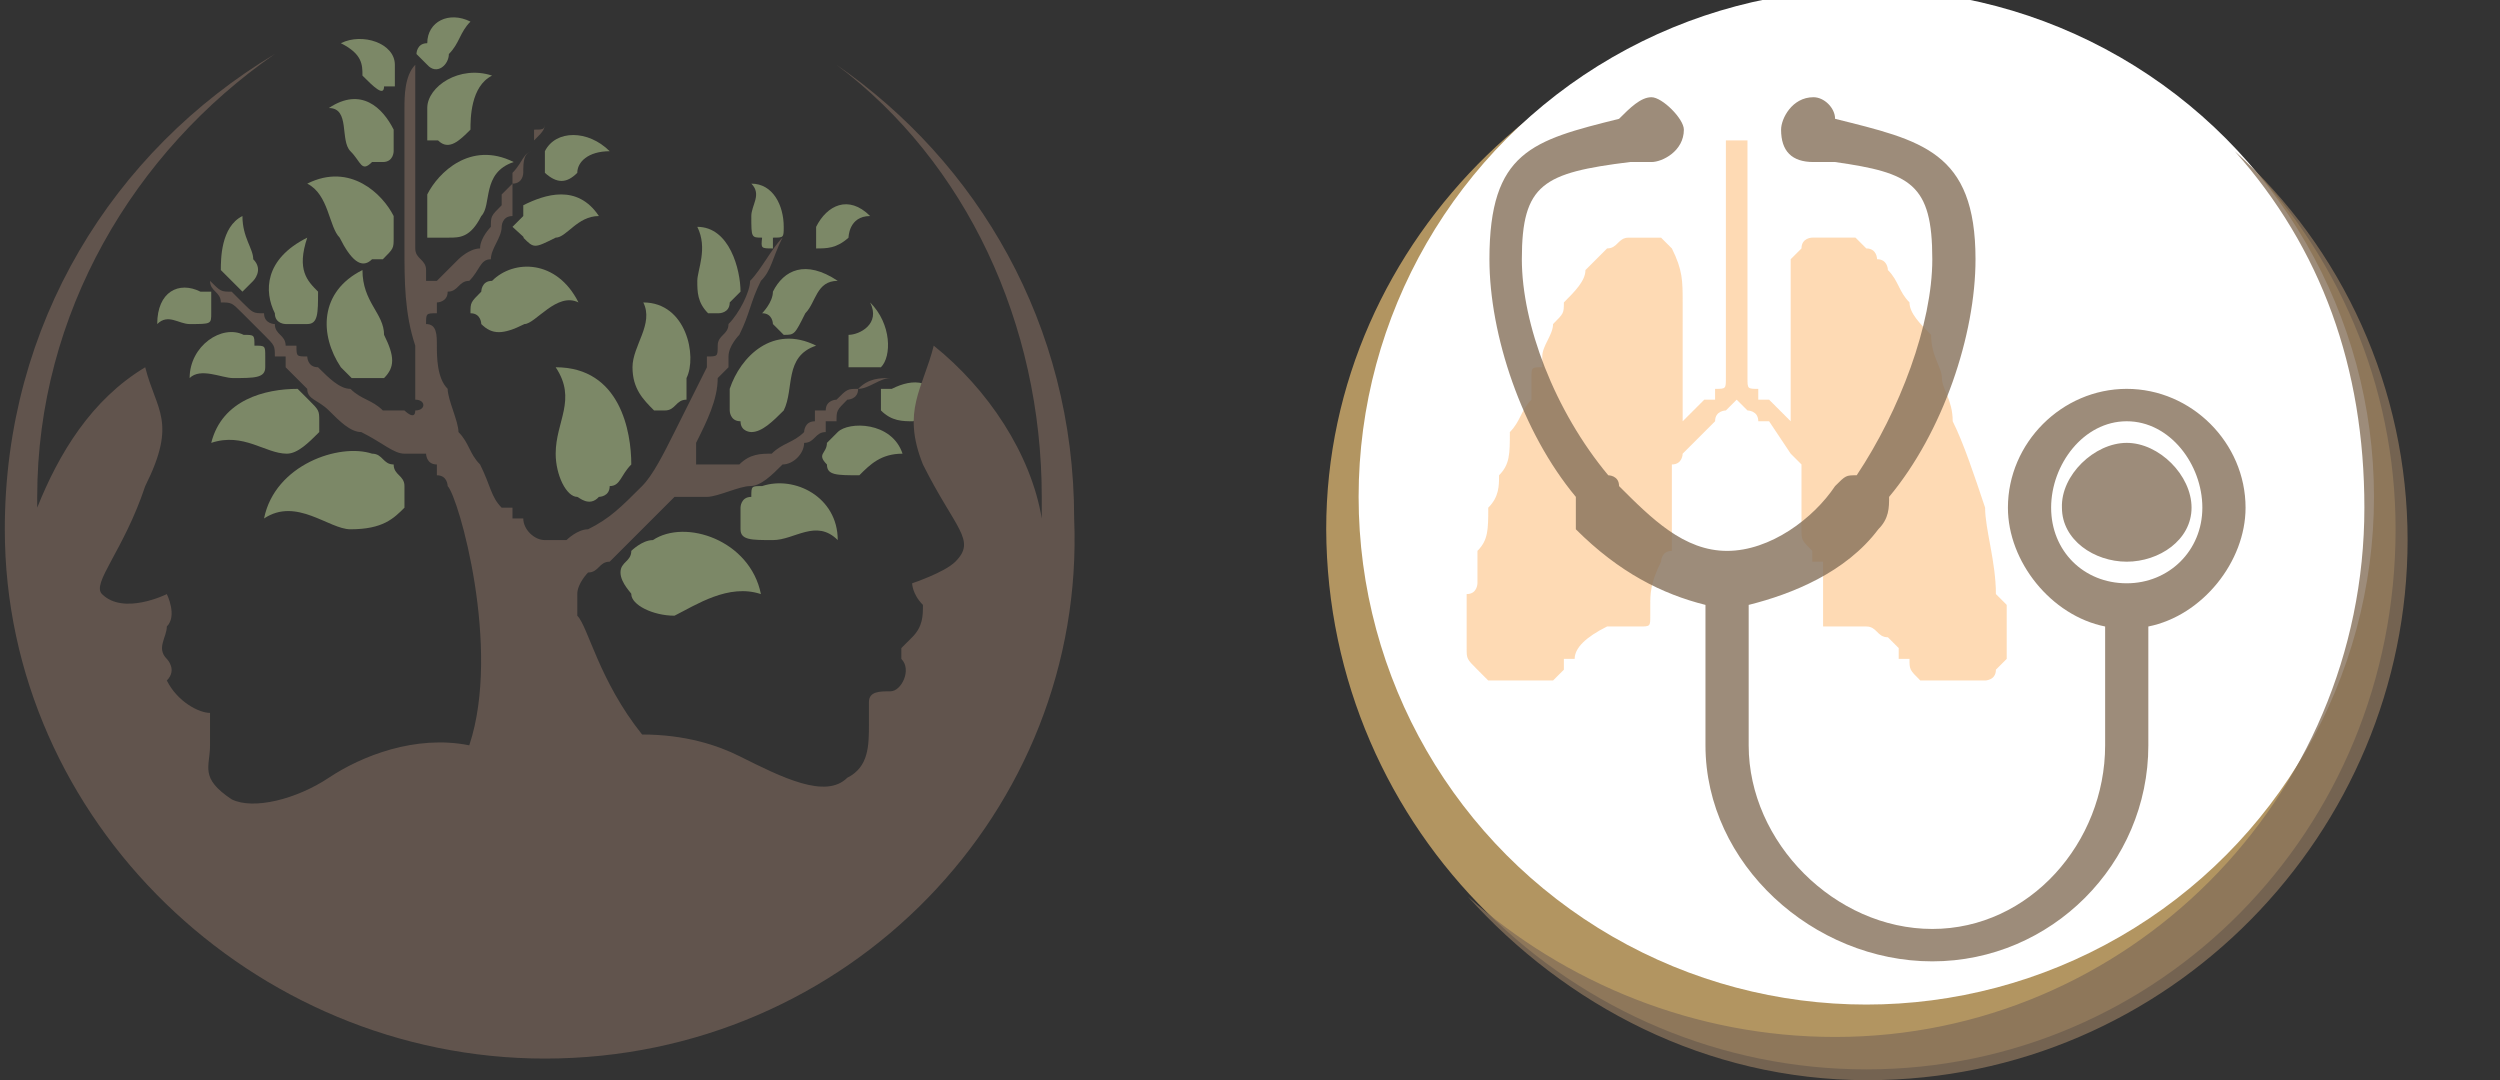 <?xml version="1.0" encoding="utf-8"?>
<!-- Generator: Adobe Illustrator 19.0.0, SVG Export Plug-In . SVG Version: 6.00 Build 0)  -->
<svg version="1.1" id="Layer_1" xmlns="http://www.w3.org/2000/svg" xmlns:xlink="http://www.w3.org/1999/xlink" x="0px" y="0px"
	 viewBox="-193 238.9 208.3 90" style="enable-background:new -193 238.9 208.3 90;" xml:space="preserve">
<rect x="-193" y="238.9" width="208.3" height="90" fill="#333333" stroke="none"/>
<style type="text/css">
	.st0{fill:#D2AE6D;fill-opacity:0.8;}
	.st1{fill:#FFFFFF;}
	.st2{fill:#847059;fill-opacity:0.8;}
	.st3{fill:#FDD1A1;fill-opacity:0.8;}
	.st4{fill:#7C8867;}
	.st5{fill:#61544D;}
</style>
<path class="st0" d="M-37.5,320.8c17.1,0,31.5-10.8,37.8-25.2c1.8-5.4,2.7-9.9,2.7-15.3c0-23.4-18-41.4-40.5-41.4
	s-41.4,18-41.4,41.4C-78.8,302.8-59.9,320.8-37.5,320.8z M-37.5,328c24.3,0,44.1-19.8,44.1-45c0-24.3-19.8-44.1-44.1-44.1
	s-45,19.8-45,44.1C-82.4,308.2-61.8,328-37.5,328z"/>
<circle class="st1" cx="-37.5" cy="280.3" r="42.3"/>
<path class="st2" d="M-40.1,325.3c24.3,0,44.1-19.8,44.1-44.1c0-11.7-3.6-21.6-10.8-29.7c9,8.1,14.4,19.8,14.4,32.4
	c0,24.3-19.8,45-45,45c-13.5,0-25.2-6.3-33.3-15.3C-62.6,320.8-51.8,325.3-40.1,325.3z"/>
<path class="st3" d="M-43.8,265.9L-43.8,265.9v0.9c0,0.9,0,1.8,0,2.7l0,0c0,0,0,0.9,0,1.8v2.7l-1.8-1.8c0,0,0,0-0.9,0l0,0v-0.9l0,0
	l0,0l0,0l0,0c-0.9,0-0.9,0-0.9-0.9c0,0,0,0,0-0.9v-16.2v-0.9l0,0v-0.9v-0.9l0,0h-0.9c0,0,0,0,0-0.9l0,0l0,0v0.9c0,0,0,0-0.9,0l0,0
	c0,0,0,0.9,0,1.8c0,0.9,0,1.8,0,2.7c0,0.9,0,1.8,0,3.6l0,0v0.9v9.9v0.9c0,0.9,0,0.9-0.9,0.9l0,0l0,0l0,0c0,0,0,0,0,0.9l0,0
	c-0.9,0-0.9,0-0.9,0l-1.8,1.8v-2.7c0-0.9,0-2.7,0-3.6l0,0c0-0.9,0-1.8,0-1.8V265l0,0c0,0,0,0,0-0.9l0,0l0,0c0-1.8,0-2.7-0.9-4.5l0,0
	l0,0l-0.9-0.9c-0.9,0-0.9,0-1.8,0h-0.9c-0.9,0-0.9,0.9-1.8,0.9l0,0l0,0c-0.9,0.9-0.9,0.9-1.8,1.8c0,0.9-0.9,1.8-1.8,2.7
	c0,0.9,0,0.9-0.9,1.8c0,0.9-0.9,1.8-0.9,2.7v0.9c-0.9,0-0.9,0-0.9,0.9c0,0,0,0,0,0.9c0,0,0,0,0,0.9c-0.9,0.9-0.9,1.8-1.8,2.7
	c0,1.8,0,2.7-0.9,3.6c0,0.9,0,1.8-0.9,2.7c0,1.8,0,2.7-0.9,3.6c0,0.9,0,0.9,0,1.8c0,0,0,0,0,0.9l0,0l0,0c0,0,0,0.9-0.9,0.9
	c0,0.9,0,1.8,0,1.8c0,0.9,0,0.9,0,1.8s0,0.9,0,0.9c0,0.9,0,0.9,0.9,1.8l0,0l0.9,0.9l0,0h0.9h3.6h0.9l0,0l0.9-0.9l0,0l0,0l0,0
	c0-0.9,0-0.9,0-0.9c0.9,0,0.9,0,0.9,0c0-0.9,0.9-1.8,2.7-2.7c0,0,0.9,0,1.8,0c0.9,0,0.9,0,0.9,0l0,0c0.9,0,0.9,0,0.9-0.9
	c0,0,0,0,0-0.9l0,0c0-0.9,0-1.8,0.9-3.6c0,0,0-0.9,0.9-0.9l0,0l0,0c0-0.9,0-0.9,0-1.8l0,0v-2.7l0,0v-0.9c0,0,0,0,0-0.9
	c0,0,0,0,0-0.9c0.9,0,0.9-0.9,0.9-0.9l0,0l2.7-2.7l0,0l0,0l0,0c0-0.9,0.9-0.9,0.9-0.9l0.9-0.9l0.9,0.9c0,0,0.9,0,0.9,0.9l0,0l0,0
	h0.9l0,0l1.8,2.7l0,0l0.9,0.9c0,0.9,0,0.9,0,0.9c0,0.9,0,0.9,0,0.9l0,0l0,0l0,0c0,0.9,0,0.9,0,1.8v0.9c0,0.9,0,0.9,0,0.9l0,0
	c0,0.9,0,0.9,0.9,1.8c0,0,0,0,0,0.9c0,0,0,0,0.9,0v0.9c0,0,0,0,0,0.9v0.9v0.9l0,0v0.9l0,0v0.9c0.9,0,0.9,0,0.9,0l0,0
	c0.9,0,0.9,0,1.8,0h0.9c0.9,0,0.9,0.9,1.8,0.9l0.9,0.9c0,0.9,0,0.9,0,0.9c0.9,0,0.9,0,0.9,0c0,0.9,0,0.9,0.9,1.8c0,0,0,0,0.9,0h3.6
	h0.9l0,0c0,0,0.9,0,0.9-0.9l0,0l0.9-0.9c0-0.9,0-0.9,0-0.9c0-0.9,0-0.9,0-1.8v-0.9v-0.9l-0.9-0.9c0-2.7-0.9-5.4-0.9-7.2
	c-0.9-2.7-1.8-5.4-2.7-7.2c0-1.8-0.9-2.7-0.9-3.6s-0.9-1.8-0.9-3.6c-0.9-0.9-1.8-1.8-1.8-2.7c-0.9-0.9-0.9-1.8-1.8-2.7
	c0,0,0-0.9-0.9-0.9l0,0c0,0,0-0.9-0.9-0.9l0,0l-0.9-0.9h-0.9c-0.9,0-0.9,0-0.9,0c-0.9,0-0.9,0-1.8,0l0,0c0,0-0.9,0-0.9,0.9l0,0l0,0
	c-0.9,0.9-0.9,0.9-0.9,0.9c0,0.9,0,0.9,0,0.9c0,0.9,0,0.9,0,1.8v0.9c0,0.9,0,0.9,0,0.9l0,0l0,0C-43.8,265.9-43.8,265.9-43.8,265.9
	L-43.8,265.9z"/>
<path class="st2" d="M-15.8,275.8L-15.8,275.8c2.7,0,5.4,2.7,5.4,5.4c0,2.7-2.7,4.5-5.4,4.5s-5.4-1.8-5.4-4.5
	C-21.3,278.5-18.5,275.8-15.8,275.8z M-15.8,287.5L-15.8,287.5c-3.6,0-6.3-2.7-6.3-6.3c0-3.6,2.7-7.2,6.3-7.2s6.3,3.6,6.3,7.2
	C-9.5,284.8-12.3,287.5-15.8,287.5z M-5.9,281.2c0-5.4-4.5-9.9-9.9-9.9s-9.9,4.5-9.9,9.9c0,4.5,3.6,9,8.1,9.9v9.9
	c0,8.1-6.3,15.3-14.4,15.3s-15.3-7.2-15.3-15.3v-11.7c3.6-0.9,8.1-2.7,10.8-6.3c0.9-0.9,0.9-1.8,0.9-2.7c4.5-5.4,7.2-13.5,7.2-19.8
	c0-9-4.5-9.9-11.7-11.7l0,0c0-0.9-0.9-1.8-1.8-1.8c-1.8,0-2.7,1.8-2.7,2.7c0,1.8,0.9,2.7,2.7,2.7c0.9,0,0.9,0,1.8,0l0,0
	c6.3,0.9,8.1,1.8,8.1,8.1c0,5.4-2.7,12.6-6.3,18c-0.9,0-0.9,0-1.8,0.9c-1.8,2.7-5.4,5.4-9,5.4c-3.6,0-6.3-2.7-9-5.4
	c0-0.9-0.9-0.9-0.9-0.9c-4.5-5.4-7.2-12.6-7.2-18c0-6.3,1.8-7.2,9-8.1c0,0,0.9,0,1.8,0c0.9,0,2.7-0.9,2.7-2.7c0-0.9-1.8-2.7-2.7-2.7
	c-0.9,0-1.8,0.9-2.7,1.8c-7.2,1.8-10.8,2.7-10.8,11.7c0,6.3,2.7,14.4,7.2,19.8c0,0.9,0,1.8,0,2.7c3.6,3.6,7.2,5.4,10.8,6.3V301
	c0,9.9,9,18,18.9,18s18-8.1,18-18v-9.9C-9.5,290.2-5.9,285.7-5.9,281.2z"/>
<path class="st4" d="M-143.1,280.3c0,0,0.9,0,0.9-0.9c0.9,0,0.9-0.9,1.8-1.8c0-2.7-0.9-8.1-6.3-8.1c1.8,2.7,0,4.5,0,7.2
	c0,1.8,0.9,3.6,1.8,3.6C-144.8,280.3-143.9,281.2-143.1,280.3L-143.1,280.3z"/>
<path class="st4" d="M-141.3,286.6c0-0.9,0.9-0.9,0.9-1.8c0,0,0.9-0.9,1.8-0.9c2.7-1.8,8.1,0,9,4.5c-2.7-0.9-5.4,0.9-7.2,1.8
	c-1.8,0-3.6-0.9-3.6-1.8C-140.3,288.4-141.3,287.5-141.3,286.6L-141.3,286.6z"/>
<path class="st4" d="M-137.6,273.1c0.9,0,0.9-0.9,1.8-0.9c0,0,0-0.9,0-1.8c0.9-1.8,0-6.3-3.6-6.3c0.9,1.8-0.9,3.6-0.9,5.4
	s0.9,2.7,1.8,3.6H-137.6L-137.6,273.1z"/>
<path class="st4" d="M-133.1,265c0,0,0.9,0,0.9-0.9l0.9-0.9c0-1.8-0.9-5.4-3.6-5.4c0.9,1.8,0,3.6,0,4.5c0,0.9,0,1.8,0.9,2.7H-133.1z
	"/>
<path class="st4" d="M-128.6,259.6v-0.9c0.9,0,0.9,0,0.9-0.9c0-1.8-0.9-3.6-2.7-3.6c0.9,0.9,0,1.8,0,2.7c0,1.8,0,1.8,0.9,1.8
	C-129.6,259.6-129.6,259.6-128.6,259.6L-128.6,259.6z"/>
<path class="st4" d="M-161.1,260.5c0.9-0.9,0.9-0.9,0.9-1.8c0,0,0-0.9,0-1.8c-0.9-1.8-3.6-4.5-7.2-2.7c1.8,0.9,1.8,3.6,2.7,4.5
	c0.9,1.8,1.8,2.7,2.7,1.8H-161.1L-161.1,260.5z"/>
<path class="st4" d="M-161.1,252.4c0.9,0,0.9-0.9,0.9-0.9s0-0.9,0-1.8c-0.9-1.8-2.7-3.6-5.4-1.8c1.8,0,0.9,2.7,1.8,3.6
	c0.9,0.9,0.9,1.8,1.8,0.9H-161.1L-161.1,252.4z"/>
<path class="st4" d="M-160.1,246.1v-0.9v-0.9c0-1.8-2.7-2.7-4.5-1.8c1.8,0.9,1.8,1.8,1.8,2.7c0.9,0.9,1.8,1.8,1.8,0.9H-160.1z"/>
<path class="st4" d="M-157.4,258.7c0-0.9,0-0.9,0-1.8c0,0,0-0.9,0-1.8c0.9-1.8,3.6-4.5,7.2-2.7c-2.7,0.9-1.8,3.6-2.7,4.5
	c-0.9,1.8-1.8,1.8-2.7,1.8C-155.6,258.7-156.6,258.7-157.4,258.7L-157.4,258.7z"/>
<path class="st4" d="M-157.4,250.6v-0.9c0,0,0-0.9,0-1.8c0-1.8,2.7-3.6,5.4-2.7c-1.8,0.9-1.8,3.6-1.8,4.5c-0.9,0.9-1.8,1.8-2.7,0.9
	C-156.6,250.6-156.6,250.6-157.4,250.6L-157.4,250.6z"/>
<path class="st4" d="M-157.4,244.3l-0.9-0.9c0,0,0-0.9,0.9-0.9c0-1.8,1.8-2.7,3.6-1.8c-0.9,0.9-0.9,1.8-1.8,2.7
	C-155.6,244.3-156.6,245.2-157.4,244.3L-157.4,244.3z"/>
<path class="st4" d="M-153.8,265c0-0.9,0-0.9,0.9-1.8c0,0,0-0.9,0.9-0.9c1.8-1.8,5.4-1.8,7.2,1.8c-1.8-0.9-3.6,1.8-4.5,1.8
	c-1.8,0.9-2.7,0.9-3.6,0C-152.9,265.9-152.9,265-153.8,265L-153.8,265z"/>
<path class="st4" d="M-150.3,257.8c0,0,0,0,0.9-0.9V256c1.8-0.9,4.5-1.8,6.3,0.9c-1.8,0-2.7,1.8-3.6,1.8c-1.8,0.9-1.8,0.9-2.7,0
	C-149.3,258.7-149.3,258.7-150.3,257.8z"/>
<path class="st4" d="M-147.6,253.3c0-0.9,0-0.9,0-0.9c0-0.9,0-0.9,0-0.9c0.9-1.8,3.6-1.8,5.4,0c-1.8,0-2.7,0.9-2.7,1.8
	C-145.8,254.2-146.6,254.2-147.6,253.3L-147.6,253.3z"/>
<path class="st4" d="M-121.4,269.5c0,0,0,0,0.9,0c0,0,0,0,0.9,0c0.9-0.9,0.9-3.6-0.9-5.4c0.9,1.8-0.9,2.7-1.8,2.7c0,0.9,0,1.8,0,2.7
	C-122.3,269.5-122.3,269.5-121.4,269.5z"/>
<path class="st4" d="M-159.3,279.4c0-0.9-0.9-0.9-0.9-1.8c-0.9,0-0.9-0.9-1.8-0.9c-2.7-0.9-8.1,0.9-9,5.4c2.7-1.8,5.4,0.9,7.2,0.9
	c2.7,0,3.6-0.9,4.5-1.8C-159.3,281.2-159.3,280.3-159.3,279.4L-159.3,279.4z"/>
<path class="st4" d="M-166.4,274c0-0.9,0-0.9-0.9-1.8c0,0,0,0-0.9-0.9c-2.7,0-6.3,0.9-7.2,4.5c2.7-0.9,4.5,0.9,6.3,0.9
	c0.9,0,1.8-0.9,2.7-1.8V274L-166.4,274z"/>
<path class="st4" d="M-170.9,268.6c0-0.9,0-0.9-0.9-0.9c0-0.9,0-0.9-0.9-0.9c-1.8-0.9-4.5,0.9-4.5,3.6c0.9-0.9,2.7,0,3.6,0
	c1.8,0,2.7,0,2.7-0.9V268.6z"/>
<path class="st4" d="M-175.4,264.1v-0.9h-0.9c-1.8-0.9-3.6,0-3.6,2.7c0.9-0.9,1.8,0,2.7,0c1.8,0,1.8,0,1.8-0.9V264.1L-175.4,264.1z"
	/>
<path class="st4" d="M-162.8,270.4h-0.9l-0.9-0.9c-1.8-2.7-1.8-6.3,1.8-8.1c0,2.7,1.8,3.6,1.8,5.4c0.9,1.8,0.9,2.7,0,3.6
	C-161.1,270.4-161.9,270.4-162.8,270.4L-162.8,270.4z"/>
<path class="st4" d="M-168.3,265.9h-0.9c0,0-0.9,0-0.9-0.9c-0.9-1.8-0.9-4.5,2.7-6.3c-0.9,2.7,0,3.6,0.9,4.5c0,1.8,0,2.7-0.9,2.7
	C-167.3,265.9-167.3,265.9-168.3,265.9z"/>
<path class="st4" d="M-172.8,263.2l-0.9-0.9c0,0,0,0-0.9-0.9c0-0.9,0-3.6,1.8-4.5c0,1.8,0.9,2.7,0.9,3.6c0.9,0.9,0,1.8,0,1.8
	L-172.8,263.2z"/>
<path class="st4" d="M-131.3,274c-0.9,0-0.9-0.9-0.9-0.9c0-0.9,0-0.9,0-1.8c0.9-2.7,3.6-5.4,7.2-3.6c-2.7,0.9-1.8,3.6-2.7,5.4
	c-0.9,0.9-1.8,1.8-2.7,1.8C-130.4,274.9-131.3,274.9-131.3,274L-131.3,274z"/>
<path class="st4" d="M-128.6,265.9c0,0,0-0.9-0.9-0.9c0,0,0.9-0.9,0.9-1.8c0.9-1.8,2.7-2.7,5.4-0.9c-1.8,0-1.8,1.8-2.7,2.7
	c-0.9,1.8-0.9,1.8-1.8,1.8L-128.6,265.9L-128.6,265.9z"/>
<path class="st4" d="M-125,259.6c0-0.9,0-0.9,0-0.9c0-0.9,0-0.9,0-0.9c0.9-1.8,2.7-2.7,4.5-0.9c-1.8,0-1.8,1.8-1.8,1.8
	C-123.3,259.6-124.1,259.6-125,259.6L-125,259.6L-125,259.6z"/>
<path class="st4" d="M-131.3,281.2c0,0,0-0.9,0.9-0.9c0-0.9,0-0.9,0.9-0.9c2.7-0.9,6.3,0.9,6.3,4.5c-1.8-1.8-3.6,0-5.4,0
	c-1.8,0-2.7,0-2.7-0.9S-131.3,282.1-131.3,281.2L-131.3,281.2z"/>
<path class="st4" d="M-124.1,277.6c-0.9-0.9,0-0.9,0-1.8c0,0,0,0,0.9-0.9c0.9-0.9,4.5-0.9,5.4,1.8c-1.8,0-2.7,0.9-3.6,1.8
	C-123.3,278.5-124.1,278.5-124.1,277.6L-124.1,277.6L-124.1,277.6z"/>
<path class="st4" d="M-119.6,272.2c0,0,0,0,0-0.9c0.9,0,0.9,0,0.9,0c1.8-0.9,3.6-0.9,4.5,1.8c-0.9-0.9-1.8,0-2.7,0.9
	c-0.9,0-1.8,0-2.7-0.9C-119.6,273.1-119.6,273.1-119.6,272.2L-119.6,272.2z"/>
<path class="st5" d="M-147.6,327.1c-24.3,0-45-19.8-45-44.1c0-17.1,9-31.5,22.5-39.6c-11.7,8.1-19.8,21.6-19.8,36.9
	c0,0.9,0,0.9,0,0.9c1.8-4.5,4.5-9,9-11.7c0.9,3.6,2.7,4.5,0,9.9c-1.8,5.4-4.5,8.1-3.6,9c1.8,1.8,5.4,0,5.4,0s0.9,1.8,0,2.7
	c0,0.9-0.9,1.8,0,2.7c0.9,0,0,0,0,0s0.9,0.9,0,1.8c0.9,1.8,2.7,2.7,3.6,2.7c0,0.9,0,0.9,0,2.7s-0.9,2.7,1.8,4.5
	c1.8,0.9,5.4,0,8.1-1.8c2.7-1.8,7.2-3.6,11.7-2.7c2.7-8.1-0.9-20.7-1.8-21.6c0,0,0-0.9-0.9-0.9v-0.9c-0.9,0-0.9-0.9-0.9-0.9
	c-0.9,0-0.9,0-1.8,0c-0.9,0-1.8-0.9-3.6-1.8c-0.9,0-1.8-0.9-2.7-1.8c-0.9-0.9-1.8-0.9-1.8-1.8c-0.9-0.9-0.9-0.9-1.8-1.8
	c0,0,0,0,0-0.9l0,0h-0.9l0,0l0,0l0,0l0,0l0,0l0,0l0,0c0-0.9,0-0.9-0.9-1.8l-0.9-0.9l-0.9-0.9c-0.9-0.9-0.9-0.9-1.8-0.9
	c0-0.9-0.9-0.9-0.9-1.8h-0.9c0,0,0,0-0.9,0c0.9,0,0.9,0,0.9,0c0.9,0,0.9,0,0.9,0c0.9,0.9,0.9,0.9,1.8,0.9l0.9,0.9
	c0.9,0.9,0.9,0.9,1.8,0.9c0,0.9,0.9,0.9,0.9,0.9c0,0.9,0.9,0.9,0.9,1.8l0,0l0,0l0,0l0,0c0.9,0,0.9,0,0.9,0l0,0l0,0l0,0l0,0l0,0l0,0
	l0,0c0,0.9,0,0.9,0.9,0.9c0,0,0,0.9,0.9,0.9c0.9,0.9,1.8,1.8,2.7,1.8c0.9,0.9,1.8,0.9,2.7,1.8c0,0,0.9,0,1.8,0c0,0,0.9,0.9,0.9,0
	c0.9,0,0.9-0.9,0-0.9l0,0c0-1.8,0-2.7,0-4.5c-0.9-2.7-0.9-5.4-0.9-8.1c0-1.8,0-4.5,0-7.2c0-1.8,0-2.7,0-4.5c0-0.9,0-2.7,0.9-3.6
	c0,0.9,0,2.7,0,3.6c0,1.8,0,2.7,0,4.5c0,2.7,0,4.5,0,7.2c0,0.9,0.9,0.9,0.9,1.8v0.9h0.9c0.9-0.9,0.9-0.9,1.8-1.8
	c0,0,0.9-0.9,1.8-0.9c0-0.9,0.9-1.8,0.9-1.8c0-0.9,0-0.9,0.9-1.8l0,0l0,0v-0.9l0,0l0,0l0,0l0,0l0,0l0,0l0.9-0.9v-0.9
	c0.9-0.9,0.9-1.8,1.8-1.8c0-0.9,0-0.9,0-1.8c0.9,0,0.9,0,0.9-0.9c0,0.9,0,0.9-0.9,1.8c0,0,0,0,0,0.9c-0.9,0-0.9,0.9-0.9,1.8
	c0,0,0,0.9-0.9,0.9c0,0.9,0,0.9,0,1.8l0,0l0,0l0,0l0,0l0,0l0,0l0,0l0,0l0,0l0,0l0,0v0.9c-0.9,0-0.9,0.9-0.9,0.9
	c0,0.9-0.9,1.8-0.9,2.7c-0.9,0-0.9,0.9-1.8,1.8c-0.9,0-0.9,0.9-1.8,0.9c0,0.9-0.9,0.9-0.9,0.9s0,0,0,0.9c-0.9,0-0.9,0-0.9,0.9
	c0.9,0,0.9,0.9,0.9,1.8c0,0.9,0,2.7,0.9,3.6c0,0.9,0.9,2.7,0.9,3.6c0.9,0.9,0.9,1.8,1.8,2.7c0.9,1.8,0.9,2.7,1.8,3.6h0.9v0.9l0,0
	h0.9c0,0.9,0.9,1.8,1.8,1.8c0,0,0.9,0,1.8,0c0,0,0.9-0.9,1.8-0.9c1.8-0.9,2.7-1.8,4.5-3.6c0.9-0.9,1.8-2.7,2.7-4.5
	c0.9-1.8,1.8-3.6,2.7-5.4l0,0l0,0l0,0l0,0l0,0v-0.9c0.9,0,0.9,0,0.9-0.9c0-0.9,0.9-0.9,0.9-1.8c0.9-0.9,1.8-2.7,1.8-3.6
	c0.9-0.9,1.8-2.7,2.7-3.6c0.9-0.9,1.8-1.8,2.7-2.7c-0.9,0.9-1.8,1.8-2.7,2.7c-0.9,1.8-0.9,2.7-1.8,3.6c-0.9,1.8-0.9,2.7-1.8,4.5
	c0,0-0.9,0.9-0.9,1.8v0.9l0,0l-0.9,0.9l0,0l0,0l0,0l0,0c0,1.8-0.9,3.6-1.8,5.4c0,0.9,0,0.9,0,1.8h0.9c0.9,0,1.8,0,2.7,0
	c0.9-0.9,1.8-0.9,2.7-0.9c0.9-0.9,1.8-0.9,2.7-1.8c0,0,0-0.9,0.9-0.9c0,0,0,0,0-0.9l0,0l0,0l0,0l0,0l0,0l0,0l0,0l0,0l0,0l0,0l0,0
	h0.9l0,0c0-0.9,0.9-0.9,0.9-0.9c0.9-0.9,0.9-0.9,1.8-0.9c0.9-0.9,1.8-0.9,2.7-0.9c0.9-0.9,1.8-0.9,2.7-0.9c-0.9,0-1.8,0-2.7,0.9
	c-0.9,0-1.8,0.9-2.7,0.9c0,0.9-0.9,0.9-0.9,0.9c-0.9,0.9-0.9,0.9-0.9,1.8h-0.9l0,0l0,0l0,0l0,0l0,0l0,0l0,0v0.9
	c-0.9,0-0.9,0.9-1.8,0.9c0,0.9-0.9,1.8-1.8,1.8c-0.9,0.9-1.8,1.8-2.7,1.8s-2.7,0.9-3.6,0.9c0,0-0.9,0-1.8,0h-0.9
	c-0.9,0.9-0.9,0.9-0.9,0.9c-1.8,1.8-3.6,3.6-4.5,4.5c-0.9,0-0.9,0.9-1.8,0.9c0,0-0.9,0.9-0.9,1.8c0,0,0,0.9,0,1.8
	c0.9,0.9,1.8,5.4,5.4,9.9c3.6,0,6.3,0.9,8.1,1.8c3.6,1.8,7.2,3.6,9,1.8c1.8-0.9,1.8-2.7,1.8-4.5c0-1.8,0-1.8,0-1.8
	c0-0.9,0.9-0.9,1.8-0.9c0.9,0,1.8-1.8,0.9-2.7c0-0.9,0-0.9,0-0.9s0,0,0.9-0.9s0.9-1.8,0.9-2.7c-0.9-0.9-0.9-1.8-0.9-1.8
	s2.7-0.9,3.6-1.8c1.8-1.8,0-2.7-2.7-8.1c-1.8-4.5,0-6.3,0.9-9.9c4.5,3.6,8.1,9,9,14.4c0,0,0-0.9,0-1.8c0-14.4-6.3-27.9-17.1-36
	c11.7,8.1,19.8,21.6,19.8,37.8C-102.5,306.4-122.3,327.1-147.6,327.1L-147.6,327.1z"/>
</svg>
